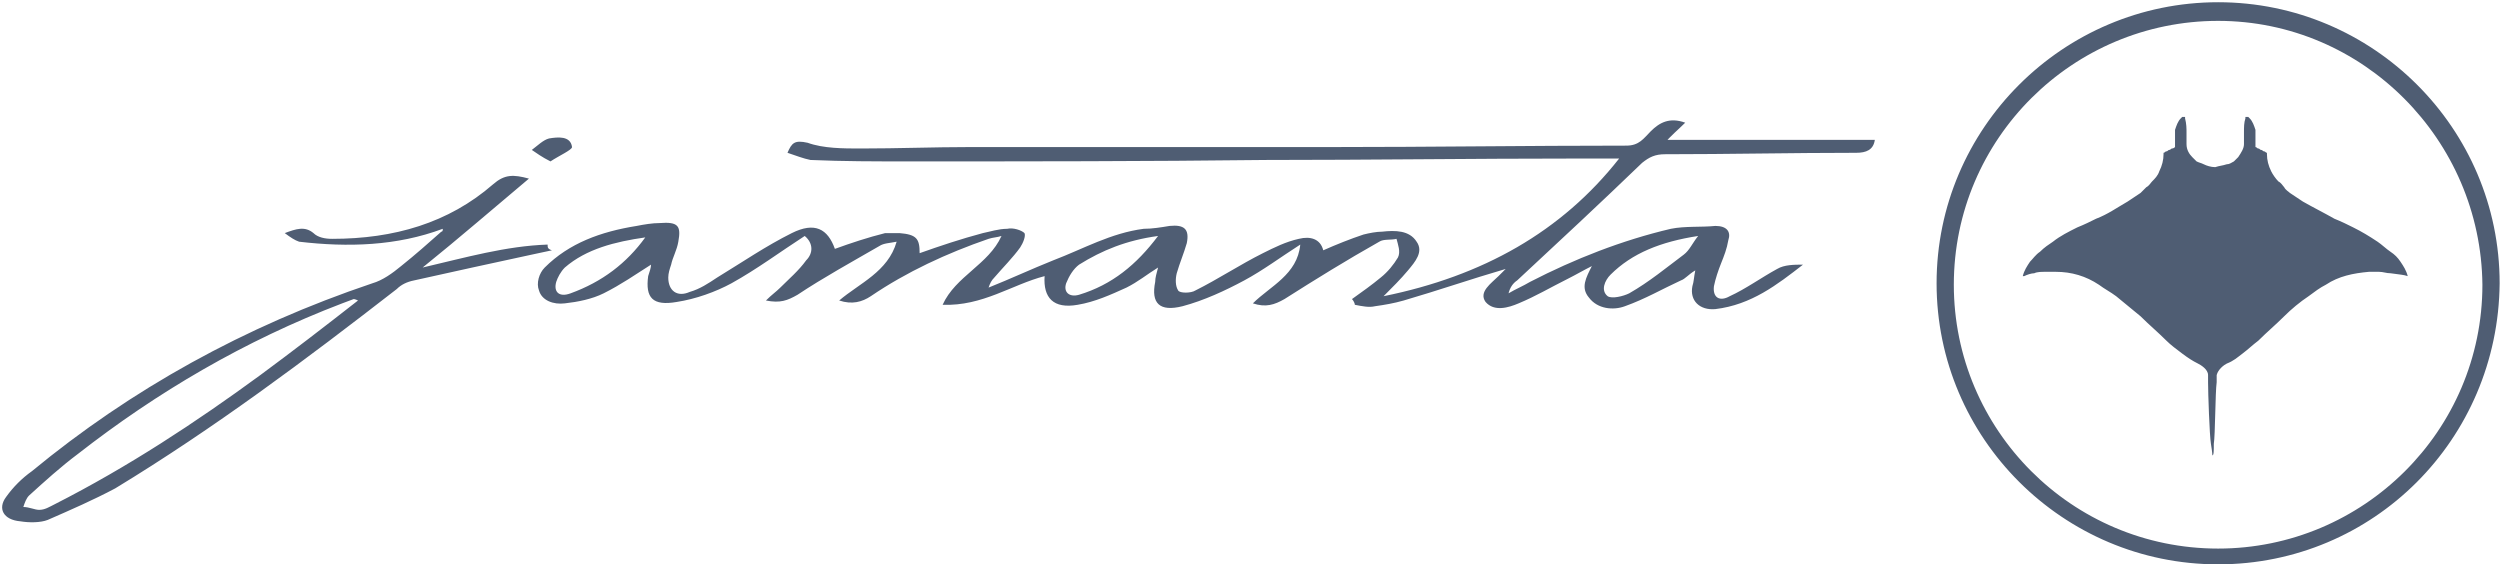 <svg width="691" height="156" viewBox="0 0 691 156" fill="none" xmlns="http://www.w3.org/2000/svg">
<path d="M445.15 75.924C451.105 69.978 459.046 66.807 469.368 65.222C467.78 67.204 466.986 69.186 465.398 70.375C460.634 73.942 455.869 77.905 450.311 81.076C448.723 81.869 445.547 82.662 444.356 81.869C442.371 80.283 443.562 77.509 445.15 75.924ZM298.255 81.472C295.476 82.265 293.888 80.68 294.682 78.302C295.476 76.32 296.667 74.338 298.255 73.149C304.607 69.186 311.357 66.411 320.091 65.222C314.136 73.149 307.386 78.698 298.255 81.472ZM157.712 81.076C154.536 82.265 152.948 80.68 153.742 77.905C154.139 76.716 154.933 75.131 156.124 73.942C162.08 68.789 170.02 66.807 178.357 65.618C173.196 72.753 166.447 77.905 157.712 81.076ZM459.84 39.855C461.825 37.477 463.81 35.892 465.795 33.91C461.428 32.325 458.649 33.91 456.266 36.288C454.281 38.27 453.09 40.252 449.517 40.252C422.52 40.252 395.126 40.648 368.13 40.648C334.78 40.648 301.431 40.648 268.082 40.648C258.157 40.648 248.231 41.045 237.909 41.045C233.145 41.045 227.587 41.044 223.22 39.459C219.647 38.666 218.853 39.459 217.661 42.234C220.044 43.026 222.029 43.819 224.014 44.215C233.145 44.612 241.879 44.612 251.011 44.612C283.963 44.612 316.915 44.612 349.867 44.215C378.452 44.215 407.037 43.819 436.019 43.819C439.989 43.819 443.959 43.819 447.532 43.819C431.652 64.033 409.816 76.32 382.422 81.869C384.804 79.491 387.186 77.112 389.171 74.734C391.156 72.356 393.538 69.582 391.553 66.807C389.568 63.637 385.598 63.637 382.025 64.033C380.437 64.033 378.452 64.429 376.864 64.826C373.291 66.015 369.321 67.6 365.747 69.186C364.953 66.015 362.174 65.222 358.998 66.015C355.425 66.807 352.249 68.393 349.073 69.978C342.721 73.149 336.765 77.112 330.413 80.283C329.222 81.076 326.046 81.076 325.649 80.283C324.855 79.094 324.855 77.112 325.252 75.527C326.046 72.753 327.237 69.978 328.031 67.204C328.825 63.24 327.237 62.051 323.267 62.447C320.885 62.844 318.503 63.24 316.121 63.24C306.989 64.429 299.446 68.789 291.109 71.96C285.154 74.338 279.199 77.112 273.243 79.491C273.64 78.302 274.037 77.509 274.831 76.716C277.213 73.942 279.993 71.167 281.978 68.393C282.772 67.204 283.566 65.222 283.169 64.429C282.375 63.637 279.993 62.844 278.404 63.24C276.022 63.24 273.64 64.033 271.655 64.429C265.7 66.015 259.745 67.996 254.187 69.978C254.187 66.015 253.393 64.826 248.628 64.429C247.437 64.429 245.849 64.429 244.658 64.429C239.894 65.618 235.13 67.204 230.763 68.789C228.778 63.24 225.205 61.258 218.852 64.429C211.706 67.996 205.354 72.356 198.208 76.716C195.826 78.302 193.444 79.887 190.665 80.68C187.091 82.265 184.709 80.283 184.709 76.716C184.709 75.527 185.106 74.338 185.503 73.149C185.9 71.167 187.091 69.186 187.488 66.807C188.282 62.447 187.488 61.258 182.327 61.655C180.342 61.655 177.96 62.051 175.975 62.447C166.05 64.033 157.315 67.204 150.566 73.942C148.978 75.527 148.184 78.302 148.978 80.283C149.772 83.058 152.948 84.247 156.124 83.85C159.698 83.454 163.668 82.662 166.844 81.076C171.608 78.698 175.578 75.924 179.945 73.149C179.945 73.942 179.548 75.131 179.151 76.32C178.357 82.265 180.342 84.643 187.091 83.454C192.253 82.662 197.811 80.68 202.178 78.302C209.324 74.338 215.676 69.582 222.426 65.222C224.808 67.204 224.808 69.978 222.823 71.96C220.838 74.734 218.058 77.112 215.676 79.491C214.485 80.68 213.294 81.472 211.706 83.058C215.676 83.85 217.661 83.058 220.441 81.472C227.587 76.716 235.527 72.356 243.07 67.996C244.261 67.204 245.849 67.204 247.834 66.807C245.452 75.131 237.512 78.302 231.954 83.058C235.527 84.247 238.306 83.454 240.688 81.869C250.614 75.131 261.73 69.978 273.243 66.015C274.434 65.618 275.625 65.618 276.816 65.222C273.243 73.149 264.112 76.32 260.539 84.247C271.655 84.643 279.596 78.698 288.727 76.32C288.33 82.265 291.109 85.436 297.858 84.247C302.622 83.454 306.989 81.472 311.357 79.491C314.533 77.905 316.915 75.924 320.091 73.942C319.694 75.527 319.297 76.716 319.297 77.905C318.106 83.85 320.488 86.229 326.84 84.643C332.795 83.058 338.751 80.283 343.912 77.509C349.073 74.734 353.837 71.167 359.395 67.6C358.601 75.924 351.058 79.094 346.294 83.85C349.867 85.04 352.249 84.247 355.028 82.662C363.762 77.112 372.1 71.96 381.231 66.807C382.422 66.015 384.407 66.411 385.995 66.015C386.392 67.6 387.186 69.582 386.392 71.167C385.201 73.149 383.613 75.131 381.628 76.716C379.246 78.698 376.467 80.68 373.688 82.662C374.085 83.058 374.482 83.85 374.482 84.247C376.467 84.643 378.452 85.04 380.04 84.643C382.819 84.247 385.201 83.85 387.98 83.058C397.509 80.283 406.64 77.112 416.168 74.338C415.771 74.734 414.977 75.527 414.183 76.32C412.198 78.302 408.625 80.68 410.61 83.454C412.992 86.229 416.962 85.04 419.741 83.85C424.505 81.869 428.476 79.491 433.24 77.112C435.622 75.924 437.607 74.734 439.989 73.545C438.401 76.716 436.813 79.491 439.195 82.265C441.577 85.436 445.944 85.832 449.12 84.643C454.678 82.662 459.443 79.887 464.604 77.509C465.795 77.112 466.589 75.924 468.574 74.734C468.177 76.716 468.177 77.905 467.78 79.094C466.986 83.058 469.765 85.832 474.132 85.436C484.057 84.247 491.204 78.698 498.35 73.149C495.968 73.149 493.189 73.149 491.204 74.338C486.837 76.716 482.469 79.887 478.102 81.869C475.323 83.454 473.338 82.265 473.735 79.094C474.132 77.112 474.926 74.734 475.72 72.753C476.514 70.771 477.308 68.789 477.705 66.411C478.499 64.033 477.308 62.447 474.132 62.447C470.162 62.844 465.795 62.447 461.825 63.24C448.326 66.411 435.225 71.564 422.917 77.905C420.932 79.094 418.947 79.887 416.962 81.076C417.359 79.491 418.153 78.302 419.344 77.509C430.858 66.807 442.371 56.106 453.884 45.008C455.869 43.423 457.458 42.63 460.237 42.63C477.705 42.63 495.571 42.234 513.039 42.234C515.819 42.234 517.804 41.441 518.201 38.666H459.84V39.855ZM152.154 44.612C149.772 43.423 148.184 42.234 146.993 41.441C148.581 40.252 150.169 38.666 151.757 38.27C154.139 37.874 157.712 37.477 158.109 40.648C158.109 41.441 154.536 43.026 152.154 44.612ZM71.958 103.668C54.092 116.748 35.432 129.035 15.185 139.34C13.597 140.132 12.406 140.925 10.818 140.925C9.626 140.925 8.038 140.132 6.45 140.132C6.847 138.943 7.244 137.754 8.038 136.962C12.406 132.998 16.773 129.035 21.537 125.467C43.373 108.424 67.59 94.156 94.587 83.85C95.778 83.454 96.572 83.058 97.763 82.662C97.763 82.662 98.16 82.662 98.954 83.058C89.823 90.192 81.089 96.93 71.958 103.668ZM151.36 67.6C139.847 67.996 128.73 71.167 116.82 73.942C127.142 65.618 136.274 57.691 146.199 49.368C141.832 48.179 139.45 48.179 136.274 50.953C123.966 61.655 108.88 66.015 91.808 66.015C89.823 66.015 87.838 65.618 86.647 64.429C84.265 62.447 81.883 63.24 78.707 64.429C80.295 65.618 81.486 66.411 82.677 66.807C96.175 68.393 109.674 67.996 122.378 63.24C122.378 63.637 122.378 64.033 121.981 64.033C118.408 67.204 114.835 70.375 110.865 73.545C108.483 75.527 105.704 77.509 102.925 78.302C67.59 90.192 36.226 107.632 8.832 130.224C6.053 132.205 3.671 134.583 1.686 137.358C-0.696 140.529 0.892 143.7 5.656 144.096C8.038 144.492 11.214 144.492 13.2 143.7C19.552 140.925 25.904 138.151 31.859 134.98C59.253 118.333 84.662 99.308 109.674 79.887C110.865 78.698 112.453 77.905 114.438 77.509C125.157 75.131 135.877 72.753 146.993 70.375C148.978 69.978 150.566 69.582 152.551 69.186C151.36 68.789 151.36 68.393 151.36 67.6ZM665.493 76.32C665.096 74.734 664.301 73.545 663.507 72.356C662.713 71.167 661.919 70.375 660.728 69.582C659.537 68.789 658.346 67.6 657.155 66.807C654.773 65.222 652.788 64.033 650.406 62.844C648.818 62.051 647.23 61.258 645.245 60.466C642.466 58.88 639.29 57.295 636.511 55.71C635.32 54.917 634.128 54.124 632.937 53.331C632.54 52.935 631.746 52.539 631.349 51.746C630.952 51.35 630.555 50.557 629.761 50.161C628.967 49.368 628.173 48.179 627.776 47.386C626.982 45.801 626.585 44.215 626.585 42.63C626.585 42.63 626.585 42.63 626.585 42.234C626.188 42.234 626.188 41.837 625.791 41.837C625.394 41.837 625.394 41.441 624.997 41.441C624.6 41.441 624.6 41.045 624.203 41.045C623.806 41.045 623.806 40.648 623.409 40.648C623.409 39.855 623.409 39.063 623.409 38.27C623.409 37.477 623.409 36.685 623.409 36.288V35.892C623.012 34.703 622.615 33.514 621.821 32.721L621.424 32.325C621.424 32.325 621.424 32.325 621.027 32.325H620.63V32.721C620.233 33.91 620.233 35.099 620.233 36.685C620.233 37.081 620.233 37.477 620.233 37.874C620.233 38.666 620.233 39.063 620.233 39.855C620.233 41.044 619.439 42.234 618.645 43.423C618.248 43.819 617.851 44.215 617.454 44.612C616.66 45.008 616.263 45.404 615.469 45.404C614.278 45.801 613.484 45.801 612.293 46.197C611.102 46.197 609.911 45.801 609.117 45.404C608.323 45.008 607.926 45.008 607.132 44.612C606.735 44.215 606.338 43.819 605.941 43.423C605.147 42.63 604.353 41.441 604.353 39.855C604.353 39.063 604.353 38.666 604.353 37.874C604.353 37.477 604.353 37.081 604.353 36.685C604.353 35.496 604.352 34.307 603.955 32.721V32.325C603.955 32.325 603.956 32.325 603.558 32.325C603.558 32.325 603.558 32.325 603.161 32.325L602.764 32.721C601.97 33.514 601.573 34.703 601.176 35.892V36.288C601.176 37.081 601.176 37.874 601.176 38.27C601.176 39.063 601.176 39.855 601.176 40.648C601.176 40.648 600.779 41.045 600.382 41.045C599.985 41.045 599.985 41.441 599.588 41.441C599.191 41.441 599.191 41.837 598.794 41.837C598.397 41.837 598.397 42.234 598 42.234C598 42.234 598 42.234 598 42.63C598 44.215 597.603 45.801 596.809 47.386C596.412 48.575 595.618 49.368 594.824 50.161C594.427 50.557 594.03 51.35 593.236 51.746C592.839 52.142 592.045 52.935 591.648 53.331C590.457 54.124 589.266 54.917 588.075 55.71C585.296 57.295 582.517 59.277 579.341 60.466C577.753 61.258 576.164 62.051 574.179 62.844C571.797 64.033 569.415 65.222 567.43 66.807C566.239 67.6 565.048 68.393 563.857 69.582C562.666 70.375 561.872 71.564 561.078 72.356C560.284 73.545 559.49 74.734 559.093 76.32C559.093 76.32 559.093 76.32 559.49 76.32C560.284 75.924 561.475 75.527 562.269 75.527C563.063 75.131 564.254 75.131 565.445 75.131C566.239 75.131 567.43 75.131 568.224 75.131C572.591 75.131 576.562 76.32 580.135 78.698C581.723 79.887 583.311 80.68 584.899 81.869C587.281 83.85 589.266 85.436 591.648 87.418C594.03 89.796 596.412 91.778 598.794 94.156C599.985 95.345 601.573 96.534 603.161 97.723C604.75 98.912 605.941 99.705 607.529 100.497C608.323 100.894 610.308 102.083 610.308 103.668C610.308 104.857 610.308 104.461 610.308 105.65C610.308 108.424 610.705 120.315 611.102 122.693C611.499 125.071 611.499 125.864 611.499 125.864C611.896 125.864 611.896 124.675 611.896 122.693C612.293 120.315 612.293 108.424 612.69 105.65C612.69 104.461 612.69 104.857 612.69 103.668C613.087 102.083 614.675 100.894 615.469 100.497C617.454 99.705 618.248 98.912 619.836 97.723C621.424 96.534 622.615 95.345 624.203 94.156C626.585 91.778 628.967 89.796 631.349 87.418C633.334 85.436 635.717 83.454 638.099 81.869C639.687 80.68 641.275 79.491 642.863 78.698C646.436 76.32 650.406 75.527 654.773 75.131C655.567 75.131 656.758 75.131 657.552 75.131C658.743 75.131 659.537 75.527 660.728 75.527C663.508 75.924 664.302 75.924 665.493 76.32ZM613.087 155.986C570.209 155.986 535.272 121.108 535.272 78.302C535.272 35.496 570.209 0.617 613.087 0.617C655.964 0.617 690.901 35.496 690.901 78.302C690.504 121.504 655.964 155.986 613.087 155.986ZM613.087 5.769C572.988 5.769 540.036 38.27 540.036 78.698C540.036 118.729 572.591 151.627 613.087 151.627C653.185 151.627 686.137 119.126 686.137 78.698C685.74 38.666 653.185 5.769 613.087 5.769Z" fill="#4F5D73"/>
</svg>

